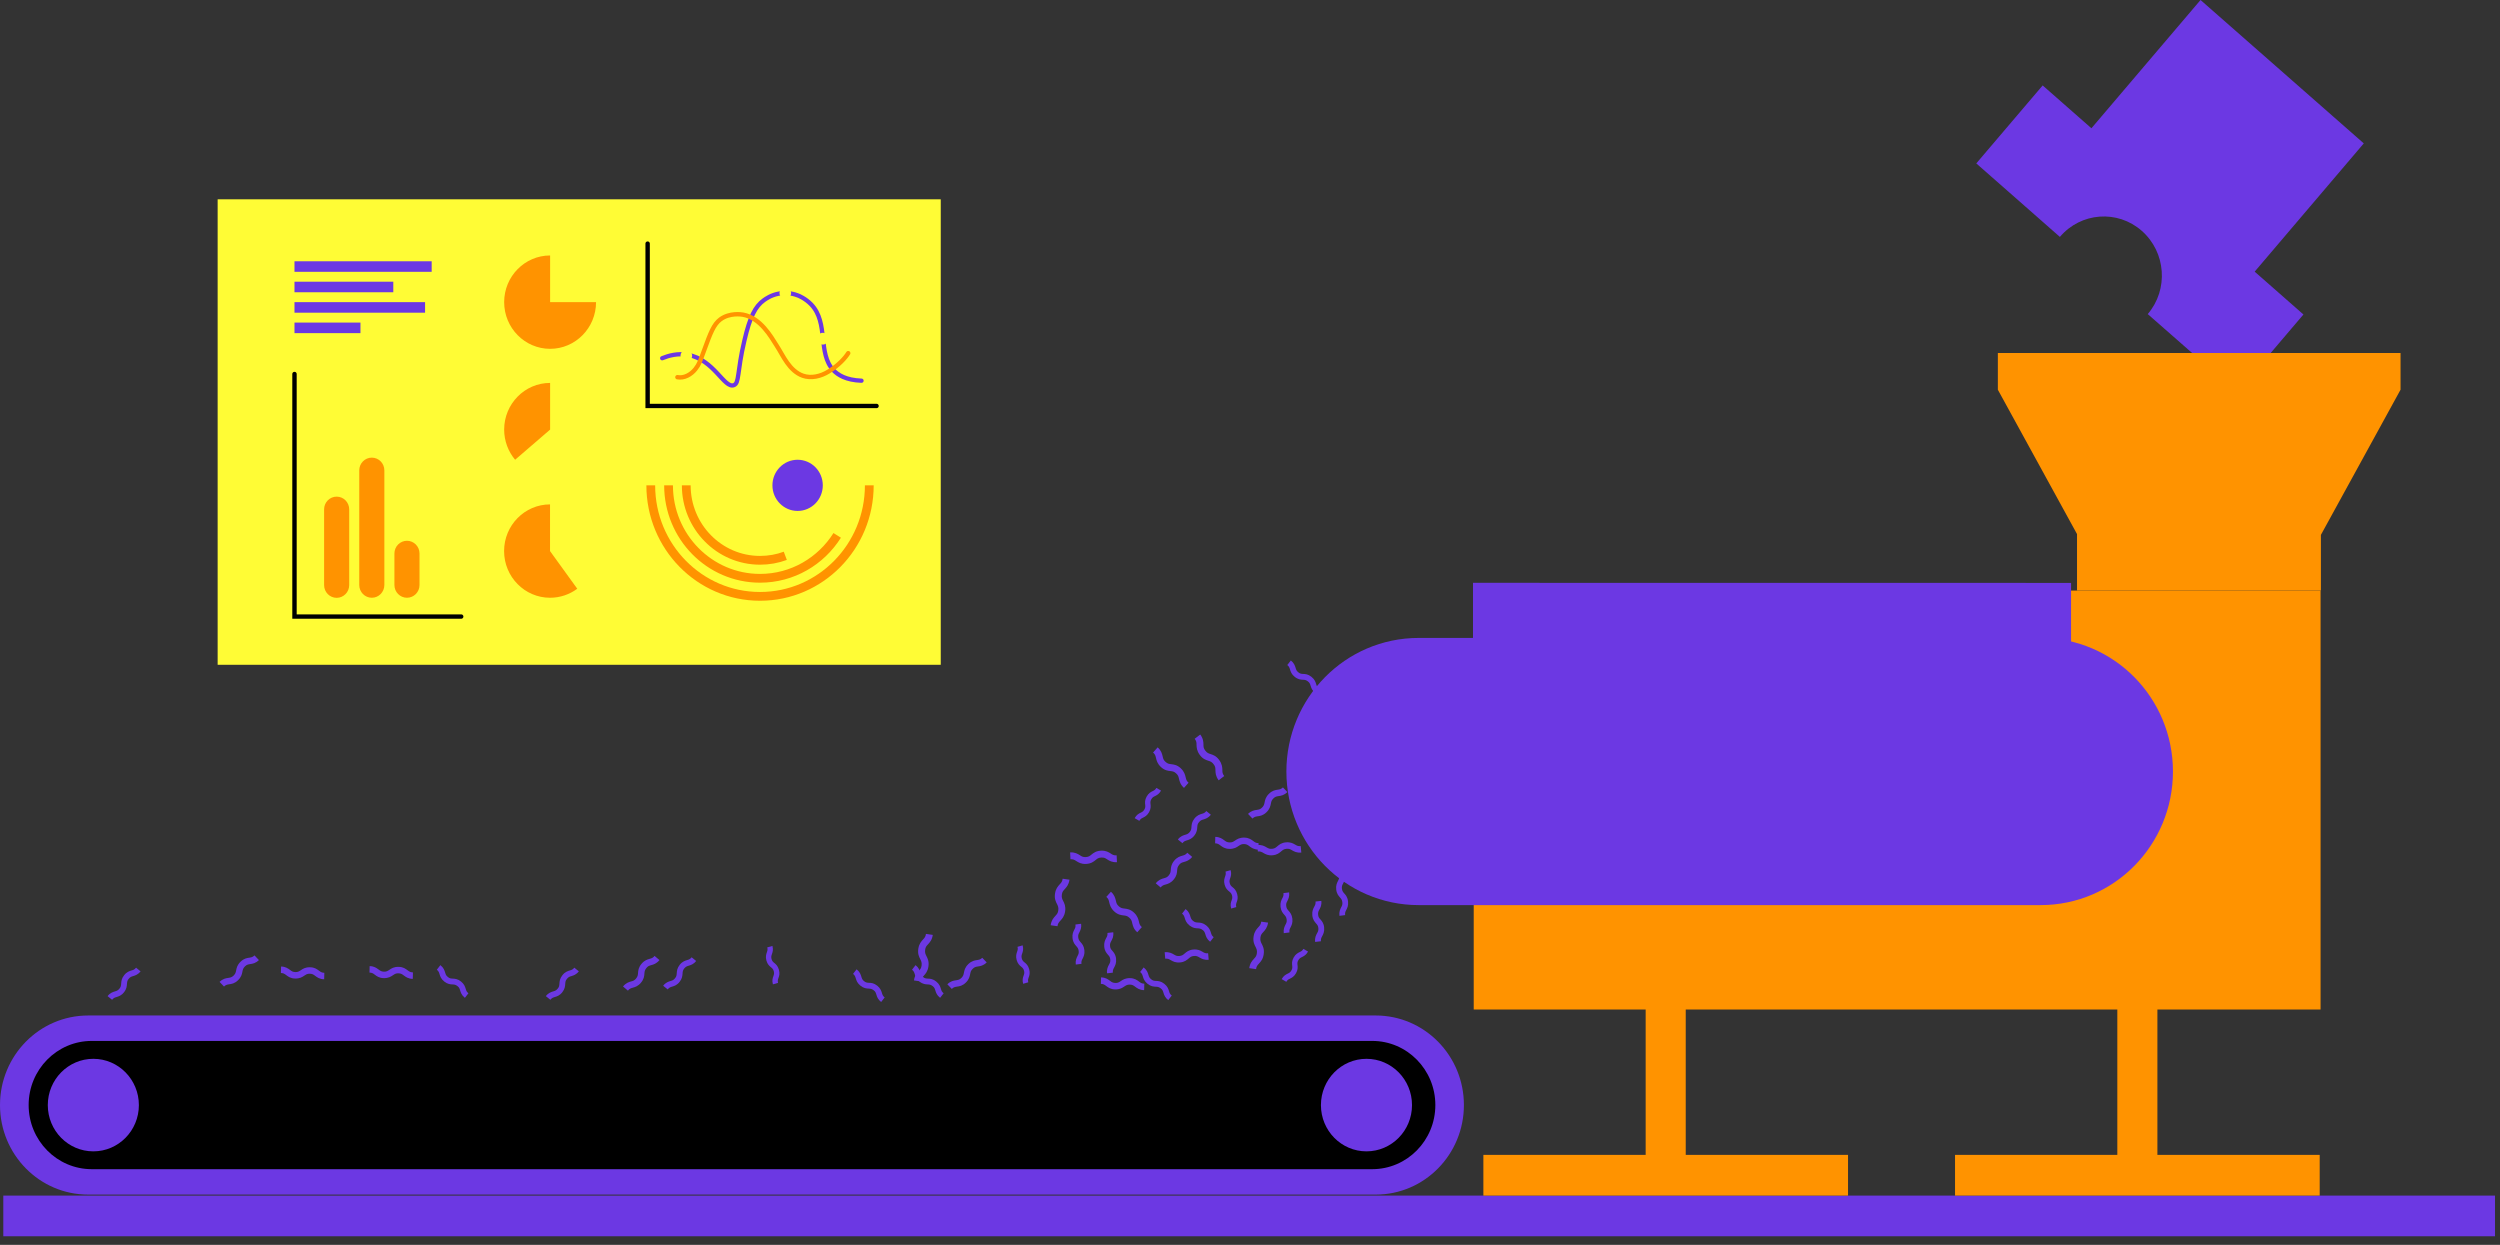 <svg width="245" height="122" viewBox="0 0 245 122" fill="none" xmlns="http://www.w3.org/2000/svg">
<rect x="0" y="0" width="245" height="122" fill="#333333" stroke="none"/>
<g clip-path="url(#clip0_123_1885)">
<path d="M198.454 20.213L201.868 23.217C203.926 20.798 207.522 20.533 209.895 22.624C212.269 24.715 212.537 28.369 210.479 30.78L214.453 34.265L219.231 38.463L225.737 30.82L220.958 26.622L231.651 14.052L215.652 0L204.959 12.57L200.181 8.372L193.676 16.015L198.454 20.213Z" fill="#6C38E3"/>
<path d="M92.193 19.532H21.329V65.149H92.193V19.532Z" fill="#FFFC35"/>
<path d="M34.222 49.919C34.222 49.229 33.671 48.67 32.992 48.67C32.312 48.67 31.762 49.229 31.762 49.919V57.338C31.762 58.028 32.312 58.588 32.992 58.588C33.671 58.588 34.222 58.028 34.222 57.338V49.919Z" fill="#FF9300"/>
<path d="M41.113 54.246C41.113 53.555 40.562 52.996 39.883 52.996C39.204 52.996 38.653 53.555 38.653 54.246V57.33C38.653 58.02 39.204 58.58 39.883 58.58C40.562 58.58 41.113 58.02 41.113 57.33V54.246Z" fill="#FF9300"/>
<path d="M37.667 46.098C37.667 45.408 37.117 44.848 36.437 44.848C35.758 44.848 35.207 45.408 35.207 46.098V57.33C35.207 58.02 35.758 58.58 36.437 58.58C37.117 58.58 37.667 58.02 37.667 57.33V46.098Z" fill="#FF9300"/>
<path d="M58.413 29.61C58.413 32.134 56.395 34.185 53.911 34.185C51.427 34.185 49.408 32.134 49.408 29.61C49.408 27.087 51.427 25.036 53.911 25.036V29.61H58.413Z" fill="#FF9300"/>
<path d="M50.481 45.056C49.811 44.255 49.408 43.222 49.408 42.1C49.408 39.577 51.427 37.526 53.911 37.526V42.1L50.481 45.056Z" fill="#FF9300"/>
<path d="M56.568 57.699C55.819 58.251 54.904 58.58 53.903 58.58C51.419 58.58 49.401 56.529 49.401 54.005C49.401 51.482 51.419 49.431 53.903 49.431V54.005L56.568 57.691V57.699Z" fill="#FF9300"/>
<path d="M84.427 37.309C82.881 37.253 82.108 36.733 81.683 36.292C80.098 34.634 81.233 31.637 79.498 29.835C78.939 29.25 78.245 28.97 78.213 28.962C77.906 28.841 77.172 28.601 76.273 28.785C75.548 28.929 75.067 29.274 74.862 29.418C74.01 30.035 73.498 31.036 72.954 33.36C72.213 36.484 72.473 37.558 71.905 37.75C70.967 38.078 69.965 35.234 67.426 34.778C66.417 34.593 65.518 34.85 64.895 35.106" stroke="#6C38E3" stroke-width="0.42" stroke-miterlimit="10" stroke-linecap="round"/>
<path d="M80.634 33.768C80.947 33.768 81.201 33.51 81.201 33.192C81.201 32.873 80.947 32.615 80.634 32.615C80.32 32.615 80.066 32.873 80.066 33.192C80.066 33.51 80.32 33.768 80.634 33.768Z" fill="#FFFC35"/>
<path d="M76.959 29.298C77.273 29.298 77.527 29.04 77.527 28.721C77.527 28.402 77.273 28.144 76.959 28.144C76.646 28.144 76.392 28.402 76.392 28.721C76.392 29.04 76.646 29.298 76.959 29.298Z" fill="#FFFC35"/>
<path d="M67.26 35.435C67.574 35.435 67.828 35.176 67.828 34.858C67.828 34.539 67.574 34.281 67.26 34.281C66.947 34.281 66.693 34.539 66.693 34.858C66.693 35.176 66.947 35.435 67.26 35.435Z" fill="#FFFC35"/>
<path d="M45.198 60.423H28.86V36.653" stroke="black" stroke-width="0.43" stroke-miterlimit="10" stroke-linecap="round"/>
<path d="M85.901 39.785H63.468V23.874" stroke="black" stroke-width="0.43" stroke-miterlimit="10" stroke-linecap="round"/>
<path d="M66.385 36.965C67.048 37.093 67.718 36.709 68.144 36.18C68.522 35.707 68.625 35.363 69.003 34.337C69.626 32.639 69.934 31.79 70.604 31.293C71.511 30.628 72.654 30.812 72.804 30.836C74.531 31.14 75.572 33.023 76.076 33.808C76.447 34.377 76.746 34.994 77.141 35.547C77.535 36.1 78.04 36.596 78.678 36.821C79.506 37.109 80.445 36.877 81.194 36.412C82.195 35.795 82.842 35.074 83.126 34.609" stroke="#FF9300" stroke-width="0.43" stroke-miterlimit="10" stroke-linecap="round"/>
<path d="M85.191 47.564C85.191 53.573 80.397 58.444 74.483 58.444C68.569 58.444 63.775 53.573 63.775 47.564" stroke="#FF9300" stroke-width="0.86" stroke-miterlimit="10"/>
<path d="M76.959 54.47C76.187 54.758 75.351 54.91 74.483 54.91C70.486 54.91 67.253 51.618 67.253 47.564" stroke="#FF9300" stroke-width="0.86" stroke-miterlimit="10"/>
<path d="M82.045 52.467C80.452 54.999 77.661 56.673 74.483 56.673C69.531 56.673 65.518 52.595 65.518 47.564" stroke="#FF9300" stroke-width="0.86" stroke-miterlimit="10"/>
<path d="M78.166 50.072C79.529 50.072 80.634 48.949 80.634 47.564C80.634 46.179 79.529 45.056 78.166 45.056C76.802 45.056 75.698 46.179 75.698 47.564C75.698 48.949 76.802 50.072 78.166 50.072Z" fill="#6C38E3"/>
<path d="M42.304 25.605H28.86V26.638H42.304V25.605Z" fill="#6C38E3"/>
<path d="M38.543 27.607H28.86V28.641H38.543V27.607Z" fill="#6C38E3"/>
<path d="M41.657 29.61H28.86V30.644H41.657V29.61Z" fill="#6C38E3"/>
<path d="M35.325 31.613H28.86V32.647H35.325V31.613Z" fill="#6C38E3"/>
<path d="M235.254 34.593H195.789V38.191L203.548 52.339V57.875H227.448V52.419L235.254 38.191V34.593Z" fill="#FF9300"/>
<path d="M227.416 57.875H144.425V98.933H227.416V57.875Z" fill="#FF9300"/>
<path d="M199.992 66.832H139.023C134.251 66.832 130.381 70.761 130.381 75.608C130.381 80.455 134.251 84.385 139.023 84.385H199.992C204.765 84.385 208.634 80.455 208.634 75.608C208.634 70.761 204.765 66.832 199.992 66.832Z" fill="#6C38E3"/>
<path d="M199.992 66.832H139.023C134.251 66.832 130.381 70.761 130.381 75.608C130.381 80.455 134.251 84.385 139.023 84.385H199.992C204.765 84.385 208.634 80.455 208.634 75.608C208.634 70.761 204.765 66.832 199.992 66.832Z" stroke="#6C38E3" stroke-width="8.63" stroke-miterlimit="10"/>
<path d="M202.964 61.44L144.354 61.432" stroke="#6C38E3" stroke-width="8.63" stroke-miterlimit="10"/>
<path d="M124.27 90.417C124.199 90.914 123.978 91.147 123.805 91.339C123.655 91.499 123.553 91.611 123.521 91.883C123.49 92.156 123.545 92.292 123.647 92.492C123.766 92.725 123.915 93.013 123.844 93.51C123.773 94.007 123.553 94.239 123.379 94.431C123.229 94.591 123.127 94.704 123.095 94.976L122.425 94.88C122.496 94.383 122.717 94.151 122.89 93.959C123.04 93.798 123.143 93.686 123.174 93.414C123.206 93.141 123.15 93.005 123.048 92.805C122.93 92.573 122.78 92.284 122.851 91.787C122.922 91.291 123.143 91.058 123.316 90.866C123.466 90.706 123.568 90.594 123.6 90.321L124.27 90.417Z" fill="#6C38E3"/>
<path d="M113.783 77.479C113.594 77.815 113.373 77.927 113.192 78.016C113.042 78.088 112.939 78.136 112.829 78.328C112.719 78.52 112.734 78.632 112.75 78.801C112.774 79.001 112.797 79.257 112.608 79.594C112.419 79.93 112.198 80.042 112.017 80.13C111.867 80.203 111.765 80.251 111.654 80.443L111.197 80.179C111.386 79.842 111.607 79.73 111.788 79.642C111.938 79.57 112.04 79.522 112.151 79.329C112.261 79.137 112.246 79.025 112.23 78.857C112.206 78.656 112.182 78.4 112.372 78.064C112.561 77.727 112.782 77.615 112.963 77.527C113.113 77.455 113.215 77.407 113.326 77.214L113.783 77.479Z" fill="#6C38E3"/>
<path d="M125.808 91.451C125.761 91.042 125.887 90.802 125.981 90.61C126.068 90.449 126.123 90.337 126.092 90.105C126.06 89.873 125.981 89.784 125.863 89.648C125.721 89.488 125.54 89.288 125.492 88.871C125.445 88.455 125.571 88.222 125.666 88.03C125.753 87.87 125.808 87.758 125.776 87.525L126.336 87.453C126.383 87.862 126.257 88.102 126.163 88.294C126.076 88.455 126.021 88.567 126.052 88.799C126.084 89.031 126.163 89.12 126.281 89.256C126.423 89.416 126.604 89.616 126.652 90.033C126.699 90.449 126.573 90.682 126.478 90.874C126.391 91.034 126.336 91.146 126.368 91.379L125.808 91.451Z" fill="#6C38E3"/>
<path d="M131.264 89.752C131.217 89.344 131.343 89.103 131.438 88.911C131.525 88.751 131.58 88.639 131.548 88.406C131.517 88.174 131.438 88.086 131.32 87.95C131.178 87.79 130.996 87.589 130.949 87.173C130.902 86.756 131.028 86.524 131.122 86.332C131.209 86.171 131.264 86.059 131.233 85.827L131.793 85.755C131.84 86.163 131.714 86.404 131.619 86.596C131.532 86.756 131.477 86.868 131.509 87.101C131.54 87.333 131.619 87.421 131.738 87.557C131.879 87.717 132.061 87.918 132.108 88.334C132.155 88.751 132.029 88.983 131.935 89.175C131.848 89.336 131.793 89.448 131.824 89.68L131.264 89.752Z" fill="#6C38E3"/>
<path d="M113.452 73.241C113.815 73.569 113.878 73.882 113.941 74.13C113.988 74.346 114.02 74.483 114.225 74.667C114.43 74.851 114.572 74.867 114.784 74.891C115.037 74.923 115.352 74.955 115.707 75.284C116.062 75.612 116.133 75.925 116.196 76.173C116.243 76.389 116.275 76.525 116.48 76.71L116.03 77.214C115.668 76.886 115.605 76.573 115.541 76.325C115.494 76.109 115.463 75.973 115.258 75.788C115.053 75.604 114.911 75.588 114.698 75.564C114.445 75.532 114.13 75.5 113.775 75.171C113.42 74.843 113.349 74.531 113.286 74.282C113.239 74.066 113.207 73.93 113.002 73.745L113.452 73.241Z" fill="#6C38E3"/>
<path d="M115.431 82.27C115.691 81.941 115.951 81.869 116.156 81.805C116.33 81.757 116.448 81.717 116.598 81.533C116.748 81.348 116.748 81.228 116.764 81.036C116.779 80.82 116.795 80.547 117.055 80.219C117.315 79.89 117.576 79.818 117.781 79.754C117.954 79.706 118.072 79.666 118.222 79.482L118.664 79.842C118.404 80.171 118.143 80.243 117.938 80.307C117.765 80.355 117.647 80.395 117.497 80.579C117.347 80.763 117.347 80.884 117.331 81.076C117.315 81.292 117.3 81.565 117.039 81.893C116.779 82.222 116.519 82.294 116.314 82.358C116.141 82.406 116.022 82.446 115.872 82.63L115.431 82.27Z" fill="#6C38E3"/>
<path d="M127.527 83.552C127.077 83.591 126.825 83.447 126.62 83.327C126.447 83.223 126.328 83.159 126.076 83.183C125.824 83.207 125.721 83.295 125.571 83.423C125.39 83.576 125.169 83.776 124.72 83.816C124.27 83.856 124.018 83.712 123.813 83.591C123.639 83.487 123.521 83.423 123.269 83.447L123.214 82.814C123.663 82.774 123.915 82.919 124.12 83.039C124.294 83.143 124.412 83.207 124.665 83.183C124.917 83.159 125.019 83.071 125.169 82.943C125.351 82.79 125.571 82.59 126.021 82.55C126.47 82.51 126.723 82.654 126.928 82.774C127.101 82.879 127.219 82.943 127.472 82.919L127.527 83.552Z" fill="#6C38E3"/>
<path d="M123.324 83.263C122.875 83.255 122.638 83.071 122.441 82.927C122.283 82.807 122.173 82.726 121.92 82.718C121.668 82.71 121.558 82.79 121.384 82.903C121.187 83.039 120.943 83.199 120.485 83.191C120.028 83.183 119.799 82.999 119.602 82.855C119.444 82.734 119.334 82.654 119.082 82.646L119.098 82.013C119.547 82.021 119.784 82.206 119.981 82.35C120.138 82.47 120.249 82.55 120.501 82.558C120.753 82.566 120.864 82.486 121.037 82.374C121.234 82.238 121.479 82.078 121.936 82.085C122.394 82.094 122.622 82.278 122.819 82.422C122.977 82.542 123.087 82.622 123.34 82.63L123.324 83.263Z" fill="#6C38E3"/>
<path d="M119.429 76.469C119.129 76.069 119.121 75.748 119.113 75.484C119.113 75.26 119.106 75.115 118.932 74.891C118.759 74.667 118.625 74.619 118.42 74.555C118.175 74.475 117.868 74.378 117.576 73.978C117.284 73.577 117.268 73.257 117.26 72.992C117.26 72.768 117.253 72.624 117.079 72.4L117.623 71.983C117.923 72.383 117.931 72.704 117.939 72.968C117.939 73.193 117.946 73.337 118.12 73.561C118.293 73.785 118.427 73.834 118.632 73.898C118.877 73.978 119.184 74.074 119.476 74.475C119.768 74.875 119.784 75.195 119.792 75.46C119.792 75.684 119.799 75.828 119.973 76.053L119.429 76.469Z" fill="#6C38E3"/>
<path d="M120.651 89.039C120.549 88.663 120.627 88.422 120.698 88.238C120.754 88.078 120.793 87.966 120.738 87.757C120.683 87.549 120.596 87.477 120.462 87.365C120.304 87.237 120.115 87.076 120.012 86.7C119.91 86.323 119.997 86.091 120.06 85.899C120.115 85.739 120.154 85.626 120.099 85.418L120.604 85.274C120.706 85.65 120.62 85.883 120.556 86.075C120.501 86.235 120.462 86.347 120.517 86.556C120.572 86.764 120.659 86.836 120.793 86.948C120.951 87.076 121.14 87.237 121.242 87.613C121.345 87.99 121.266 88.23 121.195 88.414C121.14 88.575 121.101 88.687 121.156 88.895L120.651 89.039Z" fill="#6C38E3"/>
<path d="M126.502 64.725C126.825 64.981 126.904 65.237 126.967 65.446C127.022 65.622 127.054 65.742 127.235 65.886C127.416 66.031 127.535 66.038 127.716 66.046C127.929 66.055 128.197 66.07 128.52 66.327C128.844 66.583 128.922 66.84 128.986 67.048C129.041 67.224 129.072 67.344 129.254 67.481L128.907 67.929C128.583 67.673 128.505 67.416 128.441 67.208C128.386 67.032 128.355 66.912 128.173 66.775C127.992 66.639 127.874 66.623 127.692 66.615C127.479 66.607 127.211 66.591 126.888 66.335C126.565 66.079 126.486 65.822 126.423 65.614C126.368 65.438 126.336 65.317 126.155 65.173L126.502 64.725Z" fill="#6C38E3"/>
<path d="M83.946 94.992C84.269 95.248 84.348 95.505 84.411 95.713C84.466 95.889 84.498 96.009 84.679 96.154C84.86 96.298 84.978 96.306 85.16 96.314C85.373 96.322 85.641 96.338 85.964 96.594C86.287 96.851 86.366 97.107 86.429 97.315C86.485 97.492 86.516 97.612 86.698 97.748L86.351 98.197C86.027 97.94 85.948 97.684 85.885 97.475C85.83 97.299 85.799 97.179 85.617 97.043C85.436 96.907 85.318 96.891 85.136 96.883C84.923 96.875 84.655 96.859 84.332 96.602C84.009 96.346 83.93 96.09 83.867 95.881C83.811 95.705 83.78 95.585 83.599 95.441L83.946 94.992Z" fill="#6C38E3"/>
<path d="M116.188 89.087C116.511 89.344 116.59 89.6 116.653 89.808C116.708 89.985 116.74 90.105 116.921 90.249C117.103 90.393 117.221 90.401 117.402 90.409C117.615 90.417 117.883 90.433 118.207 90.69C118.53 90.946 118.609 91.202 118.672 91.411C118.727 91.587 118.759 91.707 118.94 91.843L118.593 92.292C118.27 92.036 118.191 91.779 118.128 91.571C118.073 91.395 118.041 91.275 117.86 91.138C117.678 91.002 117.56 90.986 117.379 90.978C117.166 90.97 116.898 90.954 116.574 90.698C116.251 90.441 116.172 90.185 116.109 89.977C116.054 89.8 116.022 89.68 115.841 89.536L116.188 89.087Z" fill="#6C38E3"/>
<path d="M109.462 84.497C108.981 84.521 108.713 84.353 108.5 84.216C108.319 84.096 108.2 84.024 107.924 84.04C107.648 84.056 107.538 84.144 107.372 84.281C107.175 84.441 106.923 84.641 106.442 84.665C105.961 84.689 105.693 84.521 105.48 84.385C105.299 84.265 105.18 84.192 104.904 84.209L104.873 83.535C105.354 83.511 105.622 83.68 105.835 83.816C106.016 83.936 106.134 84.008 106.41 83.992C106.686 83.976 106.797 83.888 106.962 83.752C107.159 83.592 107.412 83.391 107.893 83.367C108.374 83.343 108.642 83.511 108.855 83.648C109.036 83.768 109.154 83.84 109.43 83.824L109.462 84.497Z" fill="#6C38E3"/>
<path d="M40.451 95.929C40.002 95.921 39.765 95.737 39.568 95.593C39.41 95.473 39.3 95.392 39.047 95.384C38.795 95.376 38.685 95.457 38.511 95.569C38.314 95.705 38.07 95.865 37.612 95.857C37.155 95.849 36.926 95.665 36.729 95.521C36.572 95.4 36.461 95.32 36.209 95.312L36.224 94.679C36.674 94.688 36.91 94.872 37.108 95.016C37.265 95.136 37.376 95.216 37.628 95.224C37.88 95.232 37.991 95.152 38.164 95.04C38.361 94.904 38.606 94.743 39.063 94.751C39.52 94.76 39.749 94.944 39.946 95.088C40.104 95.208 40.214 95.288 40.467 95.296L40.451 95.929Z" fill="#6C38E3"/>
<path d="M129.49 88.286C129.538 88.703 129.404 88.943 129.301 89.136C129.214 89.296 129.151 89.408 129.175 89.64C129.199 89.873 129.277 89.969 129.404 90.105C129.546 90.273 129.727 90.474 129.766 90.89C129.806 91.307 129.68 91.547 129.577 91.739C129.49 91.9 129.427 92.012 129.451 92.244L128.883 92.308C128.836 91.891 128.97 91.651 129.072 91.459C129.159 91.299 129.222 91.186 129.199 90.954C129.175 90.722 129.096 90.626 128.97 90.49C128.828 90.321 128.647 90.121 128.607 89.704C128.568 89.288 128.694 89.047 128.796 88.855C128.883 88.695 128.946 88.583 128.923 88.35L129.49 88.286Z" fill="#6C38E3"/>
<path d="M113.263 86.564C113.554 86.211 113.838 86.131 114.067 86.067C114.264 86.011 114.39 85.979 114.548 85.779C114.706 85.579 114.721 85.442 114.737 85.242C114.753 85.002 114.777 84.705 115.068 84.353C115.36 84 115.644 83.92 115.873 83.856C116.07 83.8 116.196 83.768 116.354 83.568L116.835 83.976C116.543 84.329 116.259 84.409 116.03 84.473C115.833 84.529 115.707 84.561 115.549 84.761C115.392 84.962 115.376 85.098 115.36 85.298C115.344 85.538 115.321 85.835 115.029 86.187C114.737 86.54 114.453 86.62 114.225 86.684C114.028 86.74 113.901 86.772 113.744 86.972L113.263 86.564Z" fill="#6C38E3"/>
<path d="M91.413 91.619C91.342 92.116 91.121 92.348 90.948 92.54C90.798 92.701 90.695 92.813 90.664 93.085C90.632 93.358 90.687 93.494 90.79 93.694C90.908 93.926 91.058 94.215 90.987 94.712C90.916 95.208 90.695 95.441 90.522 95.633C90.372 95.793 90.269 95.905 90.238 96.178L89.568 96.082C89.639 95.585 89.859 95.352 90.033 95.16C90.183 95 90.285 94.888 90.317 94.615C90.348 94.343 90.293 94.207 90.191 94.007C90.072 93.774 89.922 93.486 89.993 92.989C90.064 92.492 90.285 92.26 90.459 92.068C90.609 91.907 90.711 91.795 90.743 91.523L91.413 91.619Z" fill="#6C38E3"/>
<path d="M53.493 97.62C53.753 97.291 54.013 97.219 54.218 97.155C54.392 97.107 54.51 97.067 54.66 96.882C54.81 96.698 54.81 96.578 54.825 96.386C54.841 96.169 54.857 95.897 55.117 95.569C55.377 95.24 55.638 95.168 55.843 95.104C56.016 95.056 56.135 95.016 56.284 94.832L56.726 95.192C56.466 95.52 56.205 95.593 56 95.657C55.827 95.705 55.709 95.745 55.559 95.929C55.409 96.113 55.409 96.234 55.393 96.426C55.377 96.642 55.362 96.915 55.102 97.243C54.841 97.572 54.581 97.644 54.376 97.708C54.203 97.756 54.084 97.796 53.934 97.98L53.493 97.62Z" fill="#6C38E3"/>
<path d="M64.99 96.602C65.25 96.274 65.51 96.202 65.715 96.138C65.888 96.09 66.007 96.049 66.156 95.865C66.306 95.681 66.306 95.561 66.322 95.368C66.338 95.152 66.354 94.88 66.614 94.551C66.874 94.223 67.134 94.151 67.339 94.087C67.513 94.038 67.631 93.999 67.781 93.814L68.222 94.175C67.962 94.503 67.702 94.575 67.497 94.639C67.323 94.688 67.205 94.728 67.055 94.912C66.906 95.096 66.906 95.216 66.89 95.409C66.874 95.625 66.858 95.897 66.598 96.226C66.338 96.554 66.078 96.626 65.873 96.69C65.699 96.738 65.581 96.778 65.431 96.963L64.99 96.602Z" fill="#6C38E3"/>
<path d="M75.745 96.466C75.642 96.09 75.721 95.849 75.792 95.665C75.847 95.505 75.887 95.392 75.832 95.184C75.776 94.976 75.69 94.904 75.556 94.792C75.398 94.663 75.209 94.503 75.106 94.127C75.004 93.75 75.09 93.518 75.153 93.326C75.209 93.165 75.248 93.053 75.193 92.845L75.698 92.701C75.8 93.077 75.713 93.31 75.65 93.502C75.595 93.662 75.556 93.774 75.611 93.983C75.666 94.191 75.753 94.263 75.887 94.375C76.044 94.503 76.234 94.663 76.336 95.04C76.439 95.417 76.36 95.657 76.289 95.841C76.234 96.001 76.194 96.114 76.249 96.322L75.745 96.466Z" fill="#6C38E3"/>
<path d="M89.725 94.583C90.049 94.84 90.127 95.096 90.191 95.304C90.246 95.481 90.277 95.601 90.459 95.745C90.64 95.889 90.758 95.897 90.94 95.905C91.153 95.913 91.421 95.929 91.744 96.186C92.067 96.442 92.146 96.698 92.209 96.907C92.264 97.083 92.296 97.203 92.477 97.339L92.13 97.788C91.807 97.531 91.728 97.275 91.665 97.067C91.61 96.891 91.578 96.77 91.397 96.634C91.216 96.498 91.097 96.482 90.916 96.474C90.703 96.466 90.435 96.45 90.112 96.194C89.788 95.937 89.71 95.681 89.647 95.472C89.591 95.296 89.56 95.176 89.378 95.032L89.725 94.583Z" fill="#6C38E3"/>
<path d="M61.055 96.674C61.347 96.322 61.63 96.242 61.859 96.178C62.056 96.121 62.182 96.089 62.34 95.889C62.498 95.689 62.514 95.553 62.529 95.352C62.545 95.112 62.569 94.816 62.861 94.463C63.152 94.111 63.436 94.031 63.665 93.966C63.862 93.91 63.988 93.878 64.146 93.678L64.627 94.087C64.335 94.439 64.051 94.519 63.823 94.583C63.626 94.639 63.499 94.671 63.342 94.872C63.184 95.072 63.168 95.208 63.152 95.409C63.137 95.649 63.113 95.945 62.821 96.298C62.529 96.65 62.246 96.73 62.017 96.794C61.82 96.85 61.694 96.883 61.536 97.083L61.055 96.674Z" fill="#6C38E3"/>
<path d="M122.307 79.762C122.638 79.442 122.93 79.402 123.166 79.37C123.363 79.338 123.498 79.322 123.679 79.145C123.86 78.969 123.892 78.833 123.931 78.633C123.979 78.392 124.034 78.104 124.365 77.783C124.696 77.463 124.988 77.423 125.217 77.391C125.414 77.359 125.548 77.343 125.729 77.166L126.163 77.623C125.832 77.944 125.54 77.984 125.311 78.016C125.114 78.048 124.98 78.064 124.799 78.24C124.617 78.416 124.586 78.552 124.546 78.753C124.499 78.993 124.444 79.281 124.113 79.602C123.781 79.922 123.49 79.963 123.253 79.995C123.056 80.027 122.922 80.043 122.741 80.219L122.307 79.762Z" fill="#6C38E3"/>
<path d="M104.81 86.211C104.739 86.708 104.518 86.94 104.345 87.133C104.195 87.293 104.092 87.405 104.061 87.677C104.029 87.95 104.084 88.086 104.187 88.286C104.305 88.519 104.455 88.807 104.384 89.304C104.313 89.8 104.092 90.033 103.919 90.225C103.769 90.385 103.666 90.498 103.635 90.77L102.965 90.674C103.036 90.177 103.256 89.945 103.43 89.752C103.58 89.592 103.682 89.48 103.714 89.208C103.745 88.935 103.69 88.799 103.588 88.599C103.469 88.367 103.319 88.078 103.39 87.581C103.461 87.085 103.682 86.852 103.856 86.66C104.005 86.5 104.108 86.388 104.139 86.115L104.81 86.211Z" fill="#6C38E3"/>
<path d="M128.189 93.253C128 93.59 127.779 93.702 127.598 93.79C127.448 93.862 127.345 93.91 127.235 94.103C127.125 94.295 127.14 94.407 127.156 94.575C127.18 94.776 127.203 95.032 127.014 95.368C126.825 95.705 126.604 95.817 126.423 95.905C126.273 95.977 126.171 96.025 126.06 96.218L125.603 95.953C125.792 95.617 126.013 95.505 126.194 95.416C126.344 95.344 126.447 95.296 126.557 95.104C126.667 94.912 126.652 94.8 126.636 94.631C126.612 94.431 126.588 94.175 126.778 93.838C126.967 93.502 127.188 93.39 127.369 93.302C127.519 93.229 127.621 93.181 127.732 92.989L128.189 93.253Z" fill="#6C38E3"/>
<path d="M105.425 94.527C105.377 94.119 105.504 93.878 105.598 93.686C105.685 93.526 105.74 93.414 105.709 93.181C105.677 92.949 105.598 92.861 105.48 92.725C105.338 92.564 105.157 92.364 105.109 91.948C105.062 91.531 105.188 91.299 105.283 91.106C105.37 90.946 105.425 90.834 105.393 90.602L105.953 90.529C106 90.938 105.874 91.178 105.78 91.371C105.693 91.531 105.638 91.643 105.669 91.876C105.701 92.108 105.78 92.196 105.898 92.332C106.04 92.492 106.221 92.693 106.269 93.109C106.316 93.526 106.19 93.758 106.095 93.95C106.008 94.111 105.953 94.223 105.985 94.455L105.425 94.527Z" fill="#6C38E3"/>
<path d="M108.871 87.389C109.233 87.717 109.296 88.03 109.359 88.278C109.407 88.495 109.438 88.631 109.643 88.815C109.848 88.999 109.99 89.015 110.203 89.039C110.456 89.071 110.771 89.103 111.126 89.432C111.481 89.76 111.552 90.073 111.615 90.321C111.662 90.537 111.693 90.674 111.899 90.858L111.449 91.363C111.086 91.034 111.023 90.722 110.96 90.473C110.913 90.257 110.881 90.121 110.676 89.937C110.471 89.752 110.329 89.736 110.116 89.712C109.864 89.68 109.549 89.648 109.194 89.32C108.839 88.991 108.768 88.679 108.705 88.43C108.658 88.214 108.626 88.078 108.421 87.894L108.871 87.389Z" fill="#6C38E3"/>
<path d="M118.451 94.055C118.002 94.095 117.749 93.951 117.544 93.83C117.371 93.726 117.253 93.662 117 93.686C116.748 93.71 116.645 93.798 116.496 93.927C116.314 94.079 116.093 94.279 115.644 94.319C115.195 94.359 114.942 94.215 114.737 94.095C114.564 93.991 114.445 93.927 114.193 93.951L114.138 93.318C114.587 93.278 114.84 93.422 115.045 93.542C115.218 93.646 115.336 93.71 115.589 93.686C115.841 93.662 115.944 93.574 116.093 93.446C116.275 93.294 116.496 93.093 116.945 93.053C117.395 93.013 117.647 93.157 117.852 93.278C118.025 93.382 118.144 93.446 118.396 93.422L118.451 94.055Z" fill="#6C38E3"/>
<path d="M112.127 97.035C111.678 97.027 111.441 96.842 111.244 96.698C111.086 96.578 110.976 96.498 110.724 96.49C110.471 96.482 110.361 96.562 110.187 96.674C109.99 96.81 109.746 96.971 109.289 96.963C108.831 96.955 108.603 96.77 108.405 96.626C108.248 96.506 108.137 96.426 107.885 96.418L107.901 95.785C108.35 95.793 108.587 95.977 108.784 96.121C108.942 96.242 109.052 96.322 109.304 96.33C109.557 96.338 109.667 96.258 109.841 96.145C110.038 96.009 110.282 95.849 110.739 95.857C111.197 95.865 111.425 96.049 111.623 96.194C111.78 96.314 111.891 96.394 112.143 96.402L112.127 97.035Z" fill="#6C38E3"/>
<path d="M100.268 96.41C100.165 96.033 100.244 95.793 100.315 95.609C100.37 95.448 100.41 95.336 100.355 95.128C100.299 94.92 100.213 94.848 100.079 94.736C99.921 94.607 99.732 94.447 99.629 94.071C99.527 93.694 99.613 93.462 99.676 93.269C99.732 93.109 99.771 92.997 99.716 92.789L100.22 92.644C100.323 93.021 100.236 93.253 100.173 93.446C100.118 93.606 100.079 93.718 100.134 93.926C100.189 94.135 100.276 94.207 100.41 94.319C100.567 94.447 100.757 94.607 100.859 94.984C100.962 95.36 100.883 95.601 100.812 95.785C100.757 95.945 100.717 96.057 100.772 96.266L100.268 96.41Z" fill="#6C38E3"/>
<path d="M112.08 94.808C112.403 95.064 112.482 95.32 112.545 95.529C112.6 95.705 112.632 95.825 112.813 95.969C112.995 96.114 113.113 96.121 113.294 96.129C113.507 96.138 113.775 96.153 114.098 96.41C114.422 96.666 114.501 96.923 114.564 97.131C114.619 97.307 114.65 97.427 114.832 97.564L114.485 98.012C114.162 97.756 114.083 97.499 114.02 97.291C113.964 97.115 113.933 96.995 113.752 96.859C113.57 96.722 113.452 96.706 113.271 96.698C113.058 96.69 112.79 96.674 112.466 96.418C112.143 96.162 112.064 95.905 112.001 95.697C111.946 95.521 111.914 95.4 111.733 95.256L112.08 94.808Z" fill="#6C38E3"/>
<path d="M109.099 91.363C109.147 91.779 109.013 92.02 108.91 92.212C108.823 92.372 108.76 92.484 108.784 92.717C108.808 92.949 108.886 93.045 109.013 93.181C109.154 93.35 109.336 93.55 109.375 93.966C109.415 94.383 109.289 94.624 109.186 94.816C109.099 94.976 109.036 95.088 109.06 95.32L108.492 95.385C108.445 94.968 108.579 94.728 108.681 94.535C108.768 94.375 108.831 94.263 108.808 94.031C108.784 93.798 108.705 93.702 108.579 93.566C108.437 93.398 108.256 93.197 108.216 92.781C108.177 92.364 108.303 92.124 108.405 91.932C108.492 91.771 108.555 91.659 108.532 91.427L109.099 91.363Z" fill="#6C38E3"/>
<path d="M92.84 96.458C93.171 96.138 93.463 96.097 93.7 96.066C93.897 96.033 94.031 96.017 94.212 95.841C94.394 95.665 94.425 95.529 94.464 95.328C94.512 95.088 94.567 94.8 94.898 94.479C95.229 94.159 95.521 94.119 95.75 94.087C95.947 94.055 96.081 94.039 96.262 93.862L96.696 94.319C96.365 94.639 96.073 94.68 95.844 94.712C95.647 94.744 95.513 94.76 95.332 94.936C95.15 95.112 95.119 95.248 95.079 95.449C95.032 95.689 94.977 95.977 94.646 96.298C94.315 96.618 94.023 96.658 93.786 96.69C93.589 96.722 93.455 96.738 93.274 96.915L92.84 96.458Z" fill="#6C38E3"/>
<path d="M10.543 97.62C10.803 97.291 11.063 97.219 11.268 97.155C11.441 97.107 11.56 97.067 11.71 96.882C11.859 96.698 11.859 96.578 11.875 96.386C11.891 96.169 11.907 95.897 12.167 95.569C12.427 95.24 12.687 95.168 12.892 95.104C13.066 95.056 13.184 95.016 13.334 94.832L13.775 95.192C13.515 95.52 13.255 95.593 13.05 95.657C12.877 95.705 12.758 95.745 12.608 95.929C12.459 96.113 12.459 96.234 12.443 96.426C12.427 96.642 12.411 96.915 12.151 97.243C11.891 97.572 11.631 97.644 11.426 97.708C11.252 97.756 11.134 97.796 10.984 97.98L10.543 97.62Z" fill="#6C38E3"/>
<path d="M31.769 95.969C31.32 95.961 31.083 95.777 30.886 95.633C30.729 95.513 30.618 95.433 30.366 95.424C30.113 95.416 30.003 95.497 29.83 95.609C29.632 95.745 29.388 95.905 28.931 95.897C28.473 95.889 28.245 95.705 28.047 95.561C27.89 95.441 27.779 95.36 27.527 95.352L27.543 94.719C27.992 94.728 28.229 94.912 28.426 95.056C28.584 95.176 28.694 95.256 28.946 95.264C29.199 95.272 29.309 95.192 29.483 95.08C29.68 94.944 29.924 94.784 30.381 94.792C30.839 94.8 31.067 94.984 31.265 95.128C31.422 95.248 31.533 95.328 31.785 95.336L31.769 95.969Z" fill="#6C38E3"/>
<path d="M21.519 96.226C21.85 95.905 22.142 95.865 22.378 95.833C22.575 95.801 22.709 95.785 22.891 95.609C23.072 95.433 23.104 95.296 23.143 95.096C23.19 94.856 23.245 94.567 23.577 94.247C23.908 93.926 24.2 93.886 24.428 93.854C24.625 93.822 24.759 93.806 24.941 93.63L25.374 94.087C25.043 94.407 24.752 94.447 24.523 94.479C24.326 94.511 24.192 94.527 24.01 94.703C23.829 94.88 23.797 95.016 23.758 95.216C23.711 95.457 23.655 95.745 23.324 96.065C22.993 96.386 22.701 96.426 22.465 96.458C22.268 96.49 22.134 96.506 21.952 96.682L21.519 96.226Z" fill="#6C38E3"/>
<path d="M134.821 99.518H8.642C3.869 99.518 0 103.448 0 108.295C0 113.142 3.869 117.071 8.642 117.071H134.821C139.594 117.071 143.463 113.142 143.463 108.295C143.463 103.448 139.594 99.518 134.821 99.518Z" fill="#6C38E3"/>
<path d="M134.474 102.01H8.997C5.578 102.01 2.807 104.824 2.807 108.295C2.807 111.766 5.578 114.58 8.997 114.58H134.474C137.892 114.58 140.664 111.766 140.664 108.295C140.664 104.824 137.892 102.01 134.474 102.01Z" fill="black"/>
<path d="M133.914 112.833C136.379 112.833 138.377 110.803 138.377 108.299C138.377 105.795 136.379 103.764 133.914 103.764C131.449 103.764 129.451 105.795 129.451 108.299C129.451 110.803 131.449 112.833 133.914 112.833Z" fill="#6C38E3"/>
<path d="M9.147 112.833C11.612 112.833 13.61 110.803 13.61 108.299C13.61 105.795 11.612 103.764 9.147 103.764C6.682 103.764 4.684 105.795 4.684 108.299C4.684 110.803 6.682 112.833 9.147 112.833Z" fill="#6C38E3"/>
<path d="M43.156 94.583C43.479 94.84 43.558 95.096 43.621 95.304C43.676 95.481 43.708 95.601 43.889 95.745C44.07 95.889 44.188 95.897 44.37 95.905C44.583 95.913 44.851 95.929 45.174 96.186C45.497 96.442 45.576 96.698 45.639 96.907C45.695 97.083 45.726 97.203 45.907 97.339L45.56 97.788C45.237 97.531 45.158 97.275 45.095 97.067C45.04 96.891 45.009 96.77 44.827 96.634C44.646 96.498 44.528 96.482 44.346 96.474C44.133 96.466 43.865 96.45 43.542 96.194C43.219 95.937 43.14 95.681 43.077 95.472C43.022 95.296 42.99 95.176 42.809 95.032L43.156 94.583Z" fill="#6C38E3"/>
<path d="M244.511 117.167H0.323V121.157H244.511V117.167Z" fill="#6C38E3"/>
<path d="M165.202 113.178V97.94H161.275V113.178H145.371V117.168H181.107V113.178H165.202Z" fill="#FF9300"/>
<path d="M211.425 113.178V97.94H207.498V113.178H191.594V117.168H227.33V113.178H211.425Z" fill="#FF9300"/>
</g>
<defs>
<clipPath id="clip0_123_1885">
<rect width="244.511" height="121.157" fill="white"/>
</clipPath>
</defs>
</svg>
